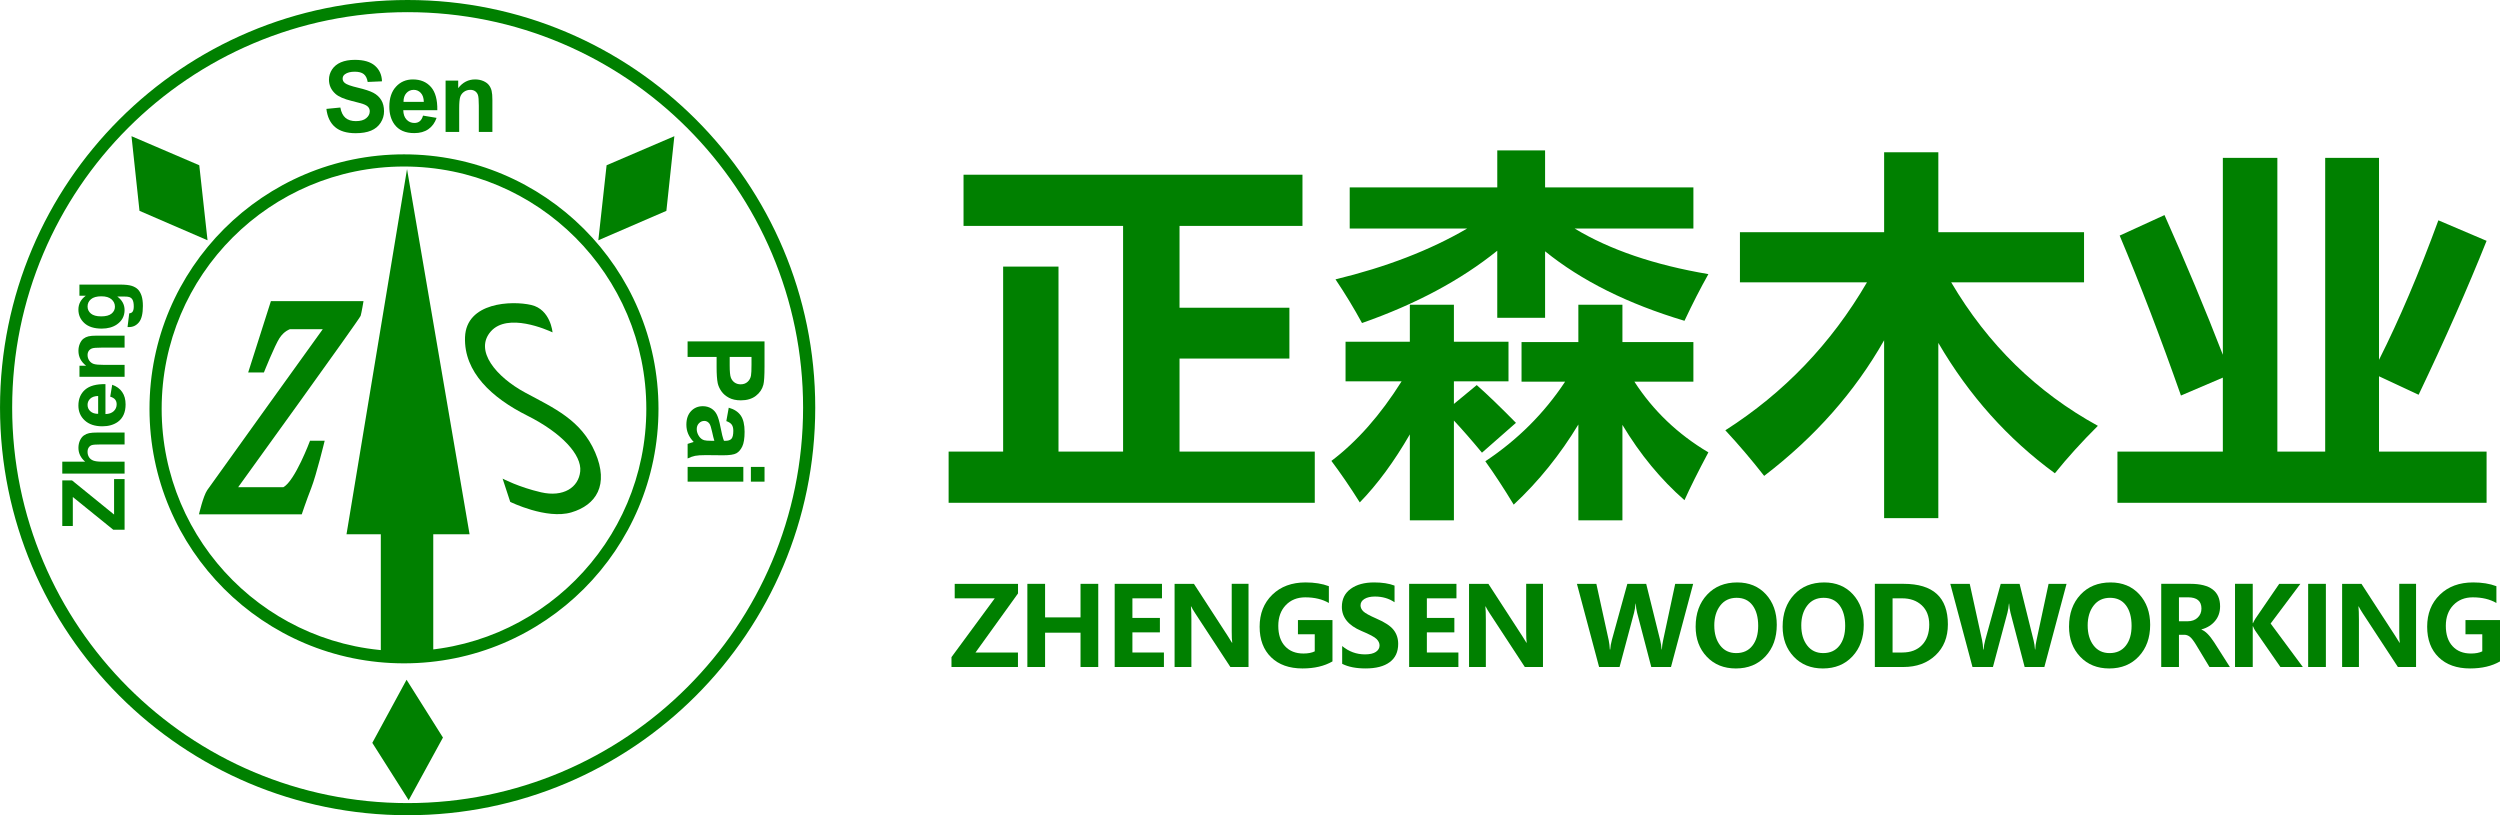 <?xml version="1.0" encoding="UTF-8"?>
<!DOCTYPE svg PUBLIC "-//W3C//DTD SVG 1.1//EN" "http://www.w3.org/Graphics/SVG/1.1/DTD/svg11.dtd">
<!-- Creator: CorelDRAW -->
<svg xmlns="http://www.w3.org/2000/svg" xml:space="preserve" width="205.444mm" height="66.995mm" style="shape-rendering:geometricPrecision; text-rendering:geometricPrecision; image-rendering:optimizeQuality; fill-rule:evenodd; clip-rule:evenodd"
viewBox="0 0 182.684 59.573"
 xmlns:xlink="http://www.w3.org/1999/xlink">
 <defs>
  <style type="text/css">
   <![CDATA[
    .fil1 {fill:green}
    .fil0 {fill:green;fill-rule:nonzero}
   ]]>
  </style>
 </defs>
 <g id="图层_x0020_1">
  <polygon class="fil0" points="69.319,32.999 73.303,32.999 73.303,19.481 77.348,19.481 77.348,32.999 82.068,32.999 82.068,16.508 70.409,16.508 70.409,12.767 95.176,12.767 95.176,16.508 86.192,16.508 86.192,22.487 94.221,22.487 94.221,26.201 86.192,26.201 86.192,32.999 96.075,32.999 96.075,36.741 69.319,36.741 "/>
  <path id="1" class="fil0" d="M109.41 10.991l3.495 0 0 2.703 10.838 0 0 3.005 -8.681 0c2.577,1.556 5.834,2.665 9.776,3.332 -0.582,1.034 -1.165,2.171 -1.747,3.411 -4.142,-1.239 -7.535,-2.931 -10.186,-5.079l0 4.86 -3.495 0 0 -4.902c-2.665,2.148 -5.96,3.91 -9.883,5.284 -0.582,-1.072 -1.23,-2.139 -1.938,-3.192 3.704,-0.895 6.91,-2.129 9.622,-3.714l-8.583 0 0 -3.005 10.783 0 0 -2.703zm9.147 27.031l-3.22 0 0 -7.003c-1.333,2.204 -2.903,4.156 -4.725,5.857 -0.727,-1.202 -1.421,-2.26 -2.074,-3.169 2.358,-1.566 4.301,-3.504 5.829,-5.815l-3.183 0 0 -2.894 4.152 0 0 -2.731 3.22 0 0 2.731 5.186 0 0 2.894 -4.31 0c1.37,2.12 3.173,3.84 5.405,5.163 -0.746,1.398 -1.328,2.563 -1.747,3.495 -1.729,-1.514 -3.243,-3.346 -4.534,-5.503l0 6.976zm-20.232 -13.052l4.697 0 0 -2.703 3.22 0 0 2.703 3.989 0 0 2.894 -3.989 0 0 1.654 1.668 -1.379c0.783,0.69 1.738,1.612 2.866,2.759l-2.484 2.181c-0.727,-0.881 -1.412,-1.664 -2.05,-2.349l0 7.292 -3.22 0 0 -6.281c-1.146,1.985 -2.367,3.644 -3.658,4.972 -0.708,-1.128 -1.403,-2.139 -2.074,-3.033 1.873,-1.417 3.583,-3.355 5.13,-5.815l-4.096 0 0 -2.894z"/>
  <path id="12" class="fil0" d="M127.144 16.97l10.536 0 0 -5.843 3.961 0 0 5.843 10.647 0 0 3.663 -9.706 0c2.675,4.539 6.249,8.033 10.717,10.484 -1.184,1.179 -2.232,2.335 -3.141,3.467 -3.439,-2.512 -6.281,-5.69 -8.518,-9.529l0 12.805 -3.961 0 0 -12.996c-2.139,3.774 -5.06,7.078 -8.765,9.911 -0.927,-1.184 -1.873,-2.297 -2.838,-3.332 4.296,-2.74 7.744,-6.342 10.349,-10.81l-9.282 0 0 -3.663z"/>
  <path id="123" class="fil0" d="M162.431 11.537l3.984 0 0 21.462 3.495 0 0 -21.462 3.933 0 0 14.757c1.482,-2.945 2.931,-6.346 4.338,-10.195l3.523 1.5c-1.384,3.458 -3.038,7.209 -4.967,11.248l-2.894 -1.351 0 5.503 7.861 0 0 3.742 -26.975 0 0 -3.742 7.702 0 0 -5.405 -3.061 1.309c-1.491,-4.24 -2.982,-8.136 -4.478,-11.687l3.276 -1.5c1.575,3.532 2.996,6.934 4.264,10.209l0 -14.389z"/>
  <polygon class="fil0" points="74.39,43.364 71.283,47.681 74.386,47.681 74.386,48.74 69.528,48.74 69.528,48.019 72.691,43.722 69.764,43.722 69.764,42.663 74.39,42.663 "/>
  <polygon id="1" class="fil0" points="80.253,48.74 78.958,48.74 78.958,46.233 76.368,46.233 76.368,48.74 75.073,48.74 75.073,42.663 76.368,42.663 76.368,45.115 78.958,45.115 78.958,42.663 80.253,42.663 "/>
  <polygon id="12" class="fil0" points="85.052,48.74 81.454,48.74 81.454,42.663 84.91,42.663 84.91,43.722 82.749,43.722 82.749,45.154 84.758,45.154 84.758,46.209 82.749,46.209 82.749,47.681 85.052,47.681 "/>
  <path id="123" class="fil0" d="M91.234 48.74l-1.327 0 -2.574 -3.932c-0.133,-0.204 -0.229,-0.368 -0.289,-0.494l-0.02 0c0.024,0.21 0.035,0.533 0.035,0.97l0 3.457 -1.228 0 0 -6.078 1.413 0 2.48 3.821c0.165,0.254 0.265,0.415 0.301,0.483l0.02 0c-0.027,-0.147 -0.039,-0.427 -0.039,-0.84l0 -3.465 1.228 0 0 6.078z"/>
  <path id="1234" class="fil0" d="M97.368 48.332c-0.593,0.343 -1.323,0.514 -2.19,0.514 -0.968,0 -1.732,-0.272 -2.292,-0.816 -0.56,-0.545 -0.84,-1.288 -0.84,-2.233 0,-0.958 0.308,-1.737 0.924,-2.337 0.616,-0.6 1.428,-0.9 2.435,-0.9 0.648,0 1.215,0.091 1.7,0.275l0 1.228c-0.471,-0.275 -1.047,-0.413 -1.726,-0.413 -0.587,0 -1.061,0.192 -1.425,0.573 -0.363,0.382 -0.545,0.885 -0.545,1.511 0,0.635 0.163,1.132 0.493,1.487 0.328,0.356 0.775,0.534 1.343,0.534 0.338,0 0.613,-0.052 0.828,-0.158l0 -1.247 -1.228 0 0 -1.041 2.523 0 0 3.021z"/>
  <path id="12345" class="fil0" d="M98.078 47.209c0.49,0.406 1.046,0.609 1.669,0.609 0.352,0 0.617,-0.062 0.795,-0.183 0.178,-0.122 0.267,-0.277 0.267,-0.469 0,-0.165 -0.07,-0.32 -0.212,-0.466 -0.141,-0.147 -0.514,-0.346 -1.118,-0.597 -0.95,-0.403 -1.424,-0.988 -1.424,-1.757 0,-0.565 0.214,-1.004 0.646,-1.317 0.43,-0.313 0.999,-0.469 1.709,-0.469 0.593,0 1.092,0.076 1.495,0.232l0 1.216c-0.409,-0.277 -0.885,-0.417 -1.432,-0.417 -0.32,0 -0.575,0.059 -0.766,0.175 -0.19,0.117 -0.287,0.272 -0.287,0.469 0,0.157 0.066,0.301 0.197,0.433 0.131,0.133 0.454,0.311 0.968,0.536 0.605,0.26 1.021,0.533 1.247,0.821 0.226,0.287 0.339,0.629 0.339,1.027 0,0.584 -0.206,1.029 -0.62,1.334 -0.413,0.307 -1,0.459 -1.761,0.459 -0.697,0 -1.267,-0.112 -1.712,-0.338l0 -1.299z"/>
  <polygon id="123456" class="fil0" points="106.57,48.74 102.971,48.74 102.971,42.663 106.428,42.663 106.428,43.722 104.266,43.722 104.266,45.154 106.275,45.154 106.275,46.209 104.266,46.209 104.266,47.681 106.57,47.681 "/>
  <path id="1234567" class="fil0" d="M112.751 48.74l-1.327 0 -2.574 -3.932c-0.133,-0.204 -0.229,-0.368 -0.289,-0.494l-0.02 0c0.024,0.21 0.035,0.533 0.035,0.97l0 3.457 -1.228 0 0 -6.078 1.413 0 2.48 3.821c0.165,0.254 0.265,0.415 0.301,0.483l0.02 0c-0.027,-0.147 -0.039,-0.427 -0.039,-0.84l0 -3.465 1.228 0 0 6.078z"/>
  <path id="12345678" class="fil0" d="M123.726 42.663l-1.621 6.078 -1.44 0 -1.035 -3.963c-0.055,-0.214 -0.088,-0.438 -0.098,-0.671l-0.016 0c-0.027,0.272 -0.063,0.496 -0.11,0.671l-1.059 3.963 -1.495 0 -1.621 -6.078 1.42 0 0.903 4.12c0.039,0.181 0.067,0.408 0.083,0.683l0.027 0c0.013,-0.214 0.054,-0.449 0.122,-0.703l1.13 -4.1 1.377 0 1.029 4.152c0.042,0.165 0.074,0.379 0.098,0.643l0.019 0c0.011,-0.228 0.042,-0.45 0.091,-0.667l0.883 -4.128 1.314 0z"/>
  <path id="123456789" class="fil0" d="M123.907 45.782c0,-0.952 0.279,-1.728 0.834,-2.325 0.556,-0.597 1.29,-0.896 2.203,-0.896 0.868,0 1.567,0.289 2.097,0.867 0.529,0.579 0.794,1.322 0.794,2.229 0,0.947 -0.276,1.716 -0.826,2.305 -0.55,0.591 -1.271,0.885 -2.163,0.885 -0.872,0 -1.579,-0.285 -2.123,-0.857 -0.545,-0.572 -0.817,-1.307 -0.817,-2.207zm1.362 -0.071c0,0.592 0.142,1.075 0.427,1.45 0.285,0.375 0.676,0.563 1.173,0.563 0.508,0 0.903,-0.179 1.185,-0.54 0.283,-0.359 0.423,-0.842 0.423,-1.449 0,-0.633 -0.137,-1.133 -0.411,-1.501 -0.275,-0.367 -0.662,-0.55 -1.161,-0.55 -0.508,0 -0.908,0.187 -1.199,0.564 -0.292,0.378 -0.438,0.865 -0.438,1.464z"/>
  <path id="12345678910" class="fil0" d="M130.264 45.782c0,-0.952 0.279,-1.728 0.834,-2.325 0.556,-0.597 1.29,-0.896 2.203,-0.896 0.868,0 1.567,0.289 2.097,0.867 0.529,0.579 0.794,1.322 0.794,2.229 0,0.947 -0.276,1.716 -0.826,2.305 -0.55,0.591 -1.271,0.885 -2.163,0.885 -0.872,0 -1.579,-0.285 -2.123,-0.857 -0.545,-0.572 -0.817,-1.307 -0.817,-2.207zm1.362 -0.071c0,0.592 0.142,1.075 0.427,1.45 0.285,0.375 0.676,0.563 1.173,0.563 0.508,0 0.903,-0.179 1.185,-0.54 0.283,-0.359 0.423,-0.842 0.423,-1.449 0,-0.633 -0.137,-1.133 -0.411,-1.501 -0.275,-0.367 -0.662,-0.55 -1.161,-0.55 -0.508,0 -0.908,0.187 -1.199,0.564 -0.292,0.378 -0.438,0.865 -0.438,1.464z"/>
  <path id="1234567891011" class="fil0" d="M137.002 48.74l0 -6.078 2.1 0c2.158,0 3.237,0.987 3.237,2.963 0,0.939 -0.303,1.693 -0.907,2.262 -0.604,0.569 -1.384,0.853 -2.338,0.853l-2.092 0zm1.295 -5.018l0 3.959 0.707 0c0.615,0 1.097,-0.183 1.448,-0.549 0.35,-0.367 0.525,-0.863 0.525,-1.488 0,-0.604 -0.184,-1.075 -0.549,-1.414 -0.366,-0.339 -0.842,-0.508 -1.428,-0.508l-0.703 0z"/>
  <path id="123456789101112" class="fil0" d="M151.01 42.663l-1.621 6.078 -1.44 0 -1.035 -3.963c-0.055,-0.214 -0.088,-0.438 -0.098,-0.671l-0.016 0c-0.027,0.272 -0.063,0.496 -0.11,0.671l-1.059 3.963 -1.495 0 -1.621 -6.078 1.42 0 0.903 4.12c0.039,0.181 0.067,0.408 0.083,0.683l0.027 0c0.013,-0.214 0.054,-0.449 0.122,-0.703l1.13 -4.1 1.377 0 1.029 4.152c0.042,0.165 0.074,0.379 0.098,0.643l0.019 0c0.011,-0.228 0.042,-0.45 0.091,-0.667l0.883 -4.128 1.314 0z"/>
  <path id="12345678910111213" class="fil0" d="M151.192 45.782c0,-0.952 0.279,-1.728 0.834,-2.325 0.556,-0.597 1.29,-0.896 2.203,-0.896 0.868,0 1.567,0.289 2.097,0.867 0.529,0.579 0.794,1.322 0.794,2.229 0,0.947 -0.276,1.716 -0.826,2.305 -0.55,0.591 -1.271,0.885 -2.163,0.885 -0.872,0 -1.579,-0.285 -2.123,-0.857 -0.545,-0.572 -0.817,-1.307 -0.817,-2.207zm1.362 -0.071c0,0.592 0.142,1.075 0.427,1.45 0.285,0.375 0.676,0.563 1.173,0.563 0.508,0 0.903,-0.179 1.185,-0.54 0.283,-0.359 0.423,-0.842 0.423,-1.449 0,-0.633 -0.137,-1.133 -0.411,-1.501 -0.275,-0.367 -0.662,-0.55 -1.161,-0.55 -0.508,0 -0.908,0.187 -1.199,0.564 -0.292,0.378 -0.438,0.865 -0.438,1.464z"/>
  <path id="1234567891011121314" class="fil0" d="M162.945 48.74l-1.492 0 -0.954 -1.582c-0.196,-0.327 -0.356,-0.537 -0.482,-0.631 -0.126,-0.095 -0.258,-0.142 -0.401,-0.142l-0.392 0 0 2.355 -1.295 0 0 -6.078 2.131 0c1.446,0 2.17,0.549 2.17,1.647 0,0.414 -0.121,0.769 -0.363,1.063 -0.241,0.296 -0.575,0.504 -0.998,0.624l0 0.016c0.28,0.094 0.589,0.403 0.929,0.925l1.146 1.801zm-3.721 -5.093l0 1.751 0.636 0c0.303,0 0.548,-0.088 0.731,-0.265 0.185,-0.177 0.277,-0.396 0.277,-0.662 0,-0.549 -0.328,-0.824 -0.986,-0.824l-0.659 0z"/>
  <path id="123456789101112131415" class="fil0" d="M168.278 48.74l-1.641 0 -1.84 -2.656c-0.047,-0.068 -0.1,-0.174 -0.161,-0.319l-0.02 0 0 2.975 -1.295 0 0 -6.078 1.295 0 0 2.872 0.02 0c0.058,-0.125 0.115,-0.233 0.173,-0.325l1.742 -2.546 1.546 0 -2.174 2.9 2.354 3.178z"/>
  <polygon id="12345678910111213141516" class="fil0" points="169.96,42.663 169.96,48.74 168.665,48.74 168.665,42.663 "/>
  <path id="1234567891011121314151617" class="fil0" d="M176.55 48.74l-1.327 0 -2.574 -3.932c-0.133,-0.204 -0.229,-0.368 -0.289,-0.494l-0.02 0c0.024,0.21 0.035,0.533 0.035,0.97l0 3.457 -1.228 0 0 -6.078 1.413 0 2.48 3.821c0.165,0.254 0.265,0.415 0.301,0.483l0.02 0c-0.027,-0.147 -0.039,-0.427 -0.039,-0.84l0 -3.465 1.228 0 0 6.078z"/>
  <path id="123456789101112131415161718" class="fil0" d="M182.684 48.332c-0.593,0.343 -1.323,0.514 -2.19,0.514 -0.968,0 -1.732,-0.272 -2.292,-0.816 -0.56,-0.545 -0.84,-1.288 -0.84,-2.233 0,-0.958 0.308,-1.737 0.924,-2.337 0.616,-0.6 1.428,-0.9 2.435,-0.9 0.648,0 1.215,0.091 1.7,0.275l0 1.228c-0.471,-0.275 -1.047,-0.413 -1.726,-0.413 -0.587,0 -1.061,0.192 -1.425,0.573 -0.363,0.382 -0.545,0.885 -0.545,1.511 0,0.635 0.163,1.132 0.493,1.487 0.328,0.356 0.775,0.534 1.343,0.534 0.338,0 0.613,-0.052 0.828,-0.158l0 -1.247 -1.228 0 0 -1.041 2.523 0 0 3.021z"/>
  <path class="fil0" d="M23.853 7.957l1.018 -0.1c0.06,0.343 0.185,0.593 0.373,0.754 0.187,0.159 0.439,0.24 0.757,0.24 0.336,0 0.591,-0.071 0.761,-0.215 0.171,-0.142 0.257,-0.309 0.257,-0.499 0,-0.123 -0.036,-0.227 -0.109,-0.312 -0.071,-0.087 -0.197,-0.162 -0.376,-0.224 -0.122,-0.043 -0.402,-0.118 -0.837,-0.227 -0.561,-0.139 -0.954,-0.31 -1.18,-0.513 -0.318,-0.285 -0.478,-0.632 -0.478,-1.042 0,-0.264 0.075,-0.51 0.224,-0.741 0.15,-0.229 0.365,-0.404 0.646,-0.525 0.282,-0.119 0.621,-0.18 1.019,-0.18 0.651,0 1.14,0.142 1.469,0.427 0.328,0.286 0.501,0.666 0.517,1.142l-1.046 0.046c-0.045,-0.267 -0.141,-0.458 -0.288,-0.574 -0.147,-0.117 -0.368,-0.175 -0.662,-0.175 -0.304,0 -0.543,0.062 -0.714,0.187 -0.111,0.08 -0.166,0.187 -0.166,0.321 0,0.123 0.052,0.228 0.156,0.315 0.132,0.111 0.452,0.227 0.961,0.346 0.509,0.121 0.885,0.245 1.129,0.373 0.244,0.129 0.434,0.304 0.573,0.527 0.137,0.223 0.206,0.498 0.206,0.825 0,0.297 -0.082,0.575 -0.247,0.833 -0.165,0.259 -0.398,0.452 -0.7,0.578 -0.302,0.127 -0.678,0.189 -1.128,0.189 -0.655,0 -1.158,-0.151 -1.509,-0.453 -0.351,-0.303 -0.561,-0.744 -0.628,-1.323z"/>
  <path id="1" class="fil0" d="M30.913 8.448l0.99 0.165c-0.128,0.363 -0.328,0.639 -0.603,0.829 -0.274,0.191 -0.617,0.285 -1.03,0.285 -0.653,0 -1.135,-0.212 -1.448,-0.639 -0.247,-0.341 -0.372,-0.773 -0.372,-1.293 0,-0.622 0.163,-1.11 0.488,-1.462 0.324,-0.352 0.736,-0.528 1.233,-0.528 0.558,0 0.999,0.185 1.322,0.554 0.322,0.369 0.476,0.933 0.463,1.695l-2.488 0c0.007,0.294 0.087,0.523 0.24,0.686 0.153,0.164 0.345,0.246 0.573,0.246 0.156,0 0.286,-0.042 0.392,-0.127 0.106,-0.086 0.187,-0.222 0.24,-0.41zm0.057 -1.003c-0.007,-0.288 -0.081,-0.507 -0.222,-0.656 -0.141,-0.15 -0.314,-0.224 -0.516,-0.224 -0.217,0 -0.396,0.08 -0.537,0.238 -0.141,0.157 -0.211,0.372 -0.209,0.643l1.483 0z"/>
  <path id="12" class="fil0" d="M35.982 9.642l-0.993 0 0 -1.915c0,-0.405 -0.022,-0.667 -0.064,-0.786 -0.042,-0.118 -0.112,-0.211 -0.207,-0.277 -0.095,-0.065 -0.21,-0.099 -0.344,-0.099 -0.172,0 -0.327,0.047 -0.463,0.141 -0.136,0.095 -0.23,0.22 -0.281,0.375 -0.051,0.156 -0.076,0.443 -0.076,0.862l0 1.699 -0.993 0 0 -3.752 0.921 0 0 0.551c0.328,-0.425 0.741,-0.637 1.237,-0.637 0.218,0 0.42,0.04 0.601,0.118 0.181,0.08 0.318,0.18 0.411,0.303 0.093,0.123 0.158,0.262 0.194,0.417 0.037,0.156 0.055,0.377 0.055,0.667l0 2.333z"/>
  <polygon class="fil1" points="31.66,39.043 31.66,48.036 27.827,48.036 27.827,39.043 25.32,39.043 29.743,12.357 34.314,39.043 "/>
  <polygon class="fil1" points="49.278,9.952 44.326,12.076 43.722,17.558 48.695,15.407 "/>
  <polygon class="fil1" points="9.609,9.952 14.562,12.076 15.165,17.558 10.193,15.407 "/>
  <polygon class="fil1" points="29.864,58.475 27.206,54.283 29.709,49.673 32.368,53.896 "/>
  <path class="fil0" d="M29.787 0c8.224,0 15.671,3.335 21.061,8.725 5.391,5.391 8.725,12.837 8.725,21.061 0,8.224 -3.335,15.671 -8.725,21.061 -5.391,5.391 -12.837,8.725 -21.061,8.725 -8.224,0 -15.671,-3.335 -21.061,-8.725 -5.391,-5.391 -8.725,-12.838 -8.725,-21.061 0,-8.224 3.335,-15.671 8.725,-21.061 5.391,-5.391 12.837,-8.725 21.061,-8.725zm20.433 9.354c-5.23,-5.23 -12.454,-8.465 -20.433,-8.465 -7.978,0 -15.203,3.235 -20.433,8.465 -5.23,5.23 -8.465,12.454 -8.465,20.433 0,7.978 3.235,15.203 8.465,20.433 5.23,5.23 12.454,8.465 20.433,8.465 7.979,0 15.203,-3.235 20.433,-8.465 5.23,-5.23 8.465,-12.454 8.465,-20.433 0,-7.978 -3.235,-15.203 -8.465,-20.433zm-20.699 1.925c5.134,0 9.784,2.082 13.149,5.448 3.365,3.365 5.448,8.015 5.448,13.149 0,5.134 -2.082,9.784 -5.448,13.149 -3.365,3.365 -8.015,5.448 -13.149,5.448 -5.134,0 -9.784,-2.082 -13.149,-5.448 -3.365,-3.365 -5.448,-8.015 -5.448,-13.149 0,-5.134 2.082,-9.784 5.448,-13.149 3.365,-3.365 8.015,-5.448 13.149,-5.448zm12.521 6.076c-3.205,-3.205 -7.632,-5.187 -12.521,-5.187 -4.889,0 -9.316,1.982 -12.521,5.187 -3.205,3.205 -5.187,7.632 -5.187,12.521 0,4.889 1.982,9.316 5.187,12.521 3.205,3.205 7.632,5.187 12.521,5.187 4.889,0 9.316,-1.982 12.521,-5.187 3.205,-3.205 5.187,-7.632 5.187,-12.521 0,-4.889 -1.982,-9.316 -5.187,-12.521z"/>
  <polygon class="fil0" points="9.104,38.709 8.275,38.709 5.321,36.318 5.321,38.439 4.551,38.439 4.551,35.106 5.265,35.106 8.336,37.6 8.336,35.009 9.104,35.009 "/>
  <path id="1" class="fil0" d="M4.551 33.738l1.674 0c-0.329,-0.282 -0.494,-0.618 -0.494,-1.009 0,-0.201 0.038,-0.382 0.112,-0.544 0.074,-0.161 0.17,-0.283 0.285,-0.365 0.117,-0.082 0.245,-0.138 0.386,-0.168 0.14,-0.031 0.359,-0.046 0.655,-0.046l1.935 0 0 0.872 -1.743 0c-0.346,0 -0.565,0.017 -0.658,0.05 -0.093,0.034 -0.166,0.092 -0.222,0.176 -0.055,0.084 -0.083,0.189 -0.083,0.315 0,0.145 0.035,0.275 0.106,0.388 0.07,0.114 0.176,0.198 0.318,0.25 0.142,0.053 0.352,0.079 0.629,0.079l1.653 0 0 0.872 -4.553 0 0 -0.872z"/>
  <path id="12" class="fil0" d="M8.054 28.986l0.145 -0.87c0.319,0.112 0.562,0.288 0.728,0.53 0.168,0.241 0.25,0.543 0.25,0.905 0,0.574 -0.187,0.998 -0.562,1.273 -0.3,0.217 -0.68,0.327 -1.137,0.327 -0.547,0 -0.975,-0.143 -1.285,-0.429 -0.31,-0.285 -0.464,-0.647 -0.464,-1.083 0,-0.491 0.162,-0.878 0.487,-1.162 0.324,-0.283 0.821,-0.419 1.49,-0.407l0 2.187c0.259,-0.006 0.46,-0.076 0.603,-0.211 0.144,-0.135 0.216,-0.303 0.216,-0.504 0,-0.137 -0.037,-0.251 -0.111,-0.345 -0.075,-0.093 -0.195,-0.164 -0.36,-0.211zm-0.882 -0.05c-0.253,0.006 -0.445,0.071 -0.577,0.195 -0.131,0.124 -0.197,0.276 -0.197,0.454 0,0.191 0.07,0.348 0.209,0.472 0.138,0.124 0.327,0.185 0.565,0.183l0 -1.304z"/>
  <path id="123" class="fil0" d="M9.104 24.53l0 0.872 -1.683 0c-0.356,0 -0.586,0.019 -0.691,0.056 -0.104,0.037 -0.185,0.099 -0.244,0.182 -0.057,0.084 -0.087,0.185 -0.087,0.302 0,0.152 0.041,0.287 0.124,0.407 0.084,0.12 0.193,0.202 0.33,0.247 0.137,0.045 0.389,0.067 0.758,0.067l1.494 0 0 0.872 -3.298 0 0 -0.81 0.485 0c-0.373,-0.288 -0.56,-0.651 -0.56,-1.088 0,-0.192 0.035,-0.369 0.105,-0.528 0.069,-0.159 0.157,-0.28 0.265,-0.361 0.108,-0.082 0.23,-0.139 0.367,-0.171 0.137,-0.033 0.332,-0.049 0.586,-0.049l2.05 0z"/>
  <path id="1234" class="fil0" d="M9.321 23.898l0.121 -0.997c0.117,-0.017 0.196,-0.055 0.24,-0.115 0.063,-0.083 0.093,-0.214 0.093,-0.391 0,-0.228 -0.034,-0.399 -0.103,-0.513 -0.046,-0.076 -0.119,-0.135 -0.221,-0.174 -0.072,-0.026 -0.206,-0.04 -0.401,-0.04l-0.481 0c0.356,0.261 0.534,0.591 0.534,0.988 0,0.443 -0.188,0.794 -0.562,1.053 -0.297,0.203 -0.665,0.304 -1.106,0.304 -0.553,0 -0.975,-0.134 -1.268,-0.4 -0.292,-0.266 -0.438,-0.597 -0.438,-0.992 0,-0.407 0.179,-0.744 0.537,-1.009l-0.462 0 0 -0.816 2.96 0c0.389,0 0.68,0.032 0.872,0.096 0.193,0.064 0.344,0.154 0.454,0.269 0.109,0.117 0.195,0.271 0.258,0.464 0.061,0.194 0.093,0.439 0.093,0.735 0,0.56 -0.096,0.956 -0.287,1.19 -0.192,0.234 -0.435,0.351 -0.728,0.351 -0.03,0 -0.065,-0.001 -0.106,-0.003zm-1.935 -0.779c0.35,0 0.606,-0.068 0.769,-0.204 0.162,-0.136 0.244,-0.302 0.244,-0.501 0,-0.213 -0.084,-0.393 -0.25,-0.541 -0.166,-0.146 -0.413,-0.221 -0.741,-0.221 -0.341,0 -0.595,0.071 -0.76,0.212 -0.166,0.14 -0.249,0.318 -0.249,0.533 0,0.21 0.082,0.382 0.244,0.517 0.163,0.136 0.41,0.204 0.744,0.204z"/>
  <path class="fil0" d="M50.246 24.949l5.62 0 0 1.82c0,0.69 -0.029,1.14 -0.085,1.349 -0.084,0.322 -0.267,0.593 -0.55,0.81 -0.283,0.217 -0.648,0.326 -1.094,0.326 -0.345,0 -0.636,-0.063 -0.87,-0.188 -0.236,-0.126 -0.42,-0.284 -0.555,-0.478 -0.133,-0.192 -0.222,-0.389 -0.266,-0.588 -0.054,-0.271 -0.081,-0.663 -0.081,-1.178l0 -0.739 -2.12 0 0 -1.134zm4.669 1.134l-1.594 0 0 0.62c0,0.448 0.029,0.747 0.088,0.898 0.059,0.15 0.15,0.268 0.276,0.355 0.126,0.085 0.271,0.128 0.437,0.128 0.204,0 0.373,-0.06 0.506,-0.181 0.132,-0.119 0.216,-0.272 0.249,-0.455 0.026,-0.136 0.038,-0.408 0.038,-0.817l0 -0.548z"/>
  <path id="1" class="fil0" d="M53.075 30.77l0.177 -0.978c0.394,0.11 0.684,0.298 0.874,0.567 0.189,0.27 0.284,0.667 0.284,1.196 0,0.482 -0.058,0.839 -0.171,1.074 -0.114,0.234 -0.258,0.4 -0.433,0.496 -0.175,0.096 -0.496,0.144 -0.964,0.144l-1.257 -0.012c-0.357,0 -0.622,0.017 -0.792,0.052 -0.169,0.034 -0.352,0.1 -0.546,0.194l0 -1.066c0.072,-0.027 0.178,-0.063 0.318,-0.103 0.064,-0.017 0.106,-0.03 0.127,-0.038 -0.179,-0.185 -0.313,-0.381 -0.403,-0.59 -0.089,-0.209 -0.133,-0.433 -0.133,-0.671 0,-0.419 0.114,-0.75 0.34,-0.991 0.228,-0.242 0.516,-0.362 0.864,-0.362 0.229,0 0.434,0.055 0.615,0.165 0.181,0.11 0.318,0.264 0.413,0.462 0.096,0.198 0.179,0.483 0.251,0.857 0.094,0.502 0.183,0.852 0.264,1.046l0.107 0c0.208,0 0.355,-0.051 0.444,-0.153 0.088,-0.102 0.132,-0.294 0.132,-0.578 0,-0.192 -0.038,-0.342 -0.114,-0.449 -0.075,-0.107 -0.207,-0.194 -0.397,-0.26zm-0.874 1.441c-0.046,-0.137 -0.101,-0.356 -0.165,-0.656 -0.064,-0.298 -0.127,-0.493 -0.187,-0.586 -0.101,-0.14 -0.226,-0.211 -0.38,-0.211 -0.152,0 -0.281,0.056 -0.391,0.169 -0.11,0.112 -0.165,0.255 -0.165,0.429 0,0.195 0.064,0.38 0.191,0.556 0.097,0.131 0.216,0.216 0.357,0.256 0.092,0.029 0.267,0.042 0.525,0.042l0.215 0z"/>
  <path id="12" class="fil0" d="M54.87 34.119l0.997 0 0 1.077 -0.997 0 0 -1.077zm-4.623 0l4.071 0 0 1.077 -4.071 0 0 -1.077z"/>
  <path class="fil1" d="M18.135 27.219l1.149 0c0,0 0.791,-1.977 1.14,-2.512 0.349,-0.535 0.767,-0.652 0.767,-0.652l2.395 0c0,0 -8.139,11.315 -8.441,11.758 -0.302,0.442 -0.605,1.769 -0.605,1.769l7.511 0c0,0 0.326,-0.978 0.698,-1.932 0.372,-0.955 0.977,-3.446 0.977,-3.446l-1.07 0c0,0 -1.093,2.934 -1.953,3.399l-3.302 0c0,0 8.883,-12.293 8.953,-12.526 0.07,-0.233 0.209,-1.071 0.209,-1.071l-6.767 0 -1.661 5.213z"/>
  <path class="fil1" d="M40.376 24.287c0,0 -0.14,-1.676 -1.558,-2.002 -1.418,-0.326 -4.744,-0.209 -4.837,2.352 -0.093,2.561 1.977,4.447 4.535,5.727 2.558,1.28 4,2.887 3.884,4.074 -0.116,1.187 -1.232,1.909 -2.86,1.537 -1.628,-0.373 -2.814,-1.001 -2.814,-1.001l0.558 1.7c0,0 2.651,1.304 4.465,0.768 1.814,-0.535 2.767,-2.002 1.744,-4.377 -1.023,-2.375 -3,-3.236 -5.116,-4.377 -2.116,-1.141 -3.744,-3.073 -2.511,-4.47 1.233,-1.397 4.116,-0.116 4.511,0.07z"/>
 </g>
</svg>
